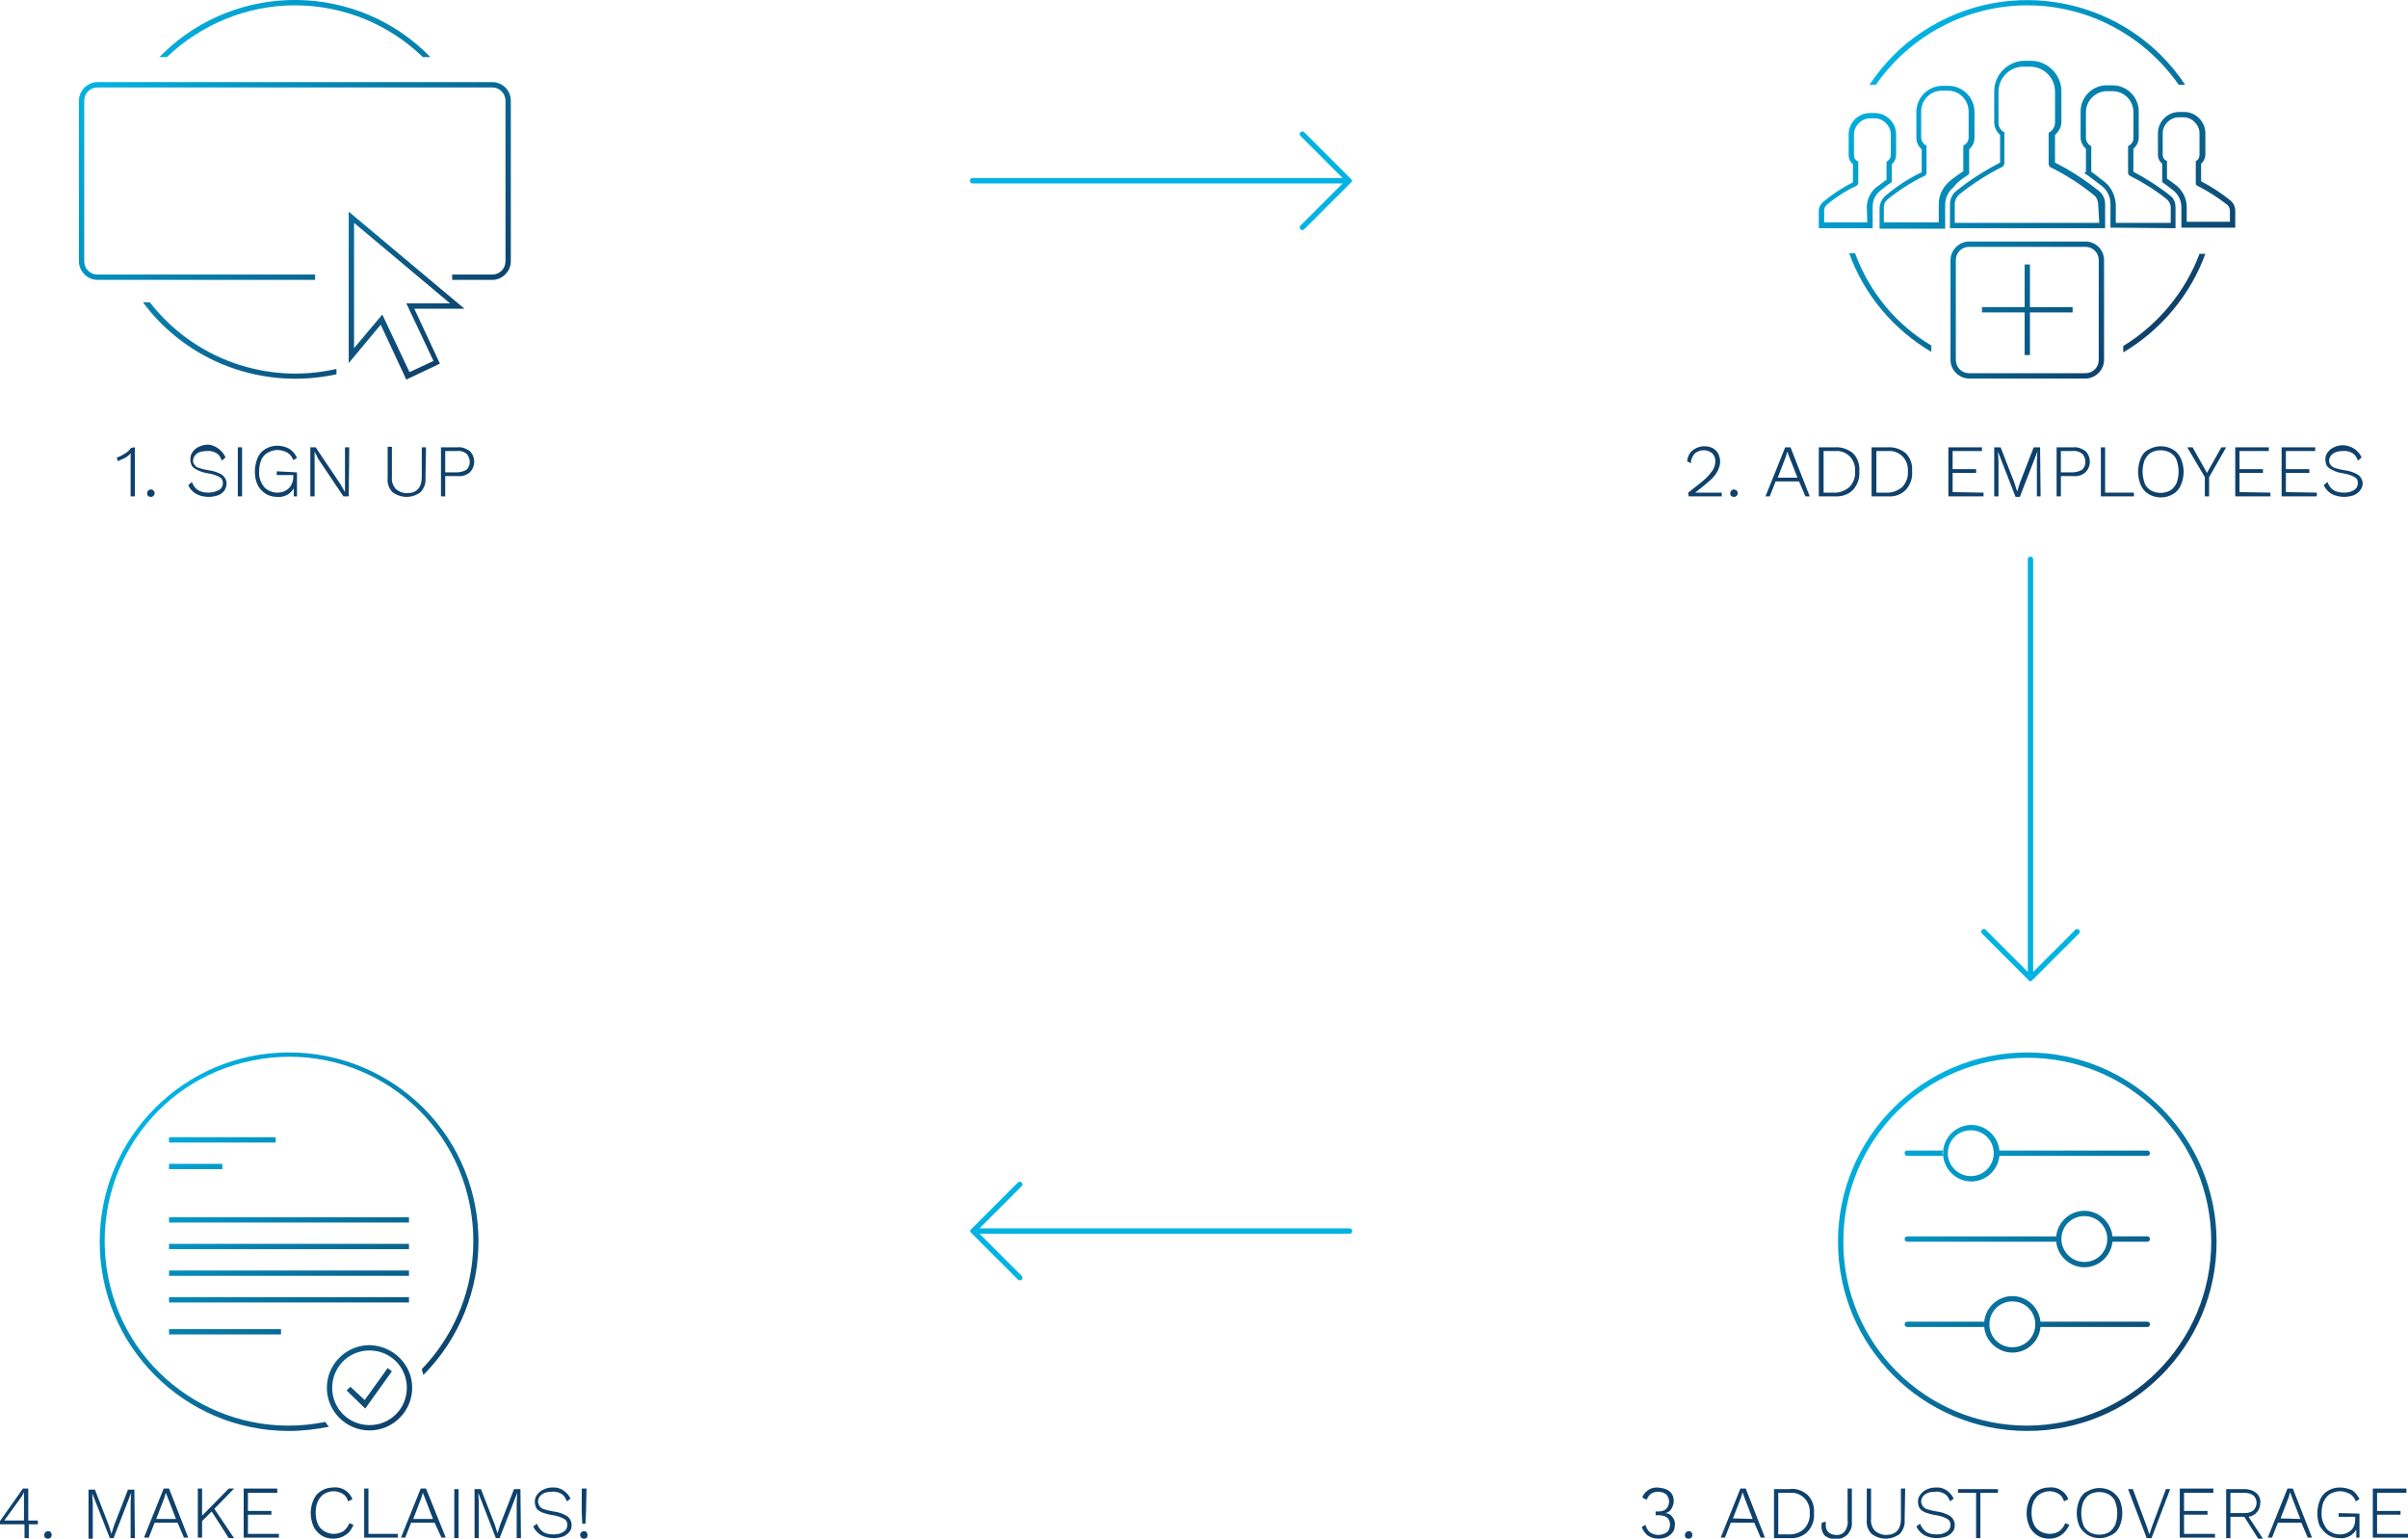 <?xml version="1.0" encoding="utf-8"?>
<!-- Generator: Adobe Illustrator 20.0.0, SVG Export Plug-In . SVG Version: 6.00 Build 0)  -->
<svg version="1.1" id="Layer_1" xmlns="http://www.w3.org/2000/svg" xmlns:xlink="http://www.w3.org/1999/xlink" x="0px" y="0px"
	 viewBox="0 0 451.6 288.6" style="enable-background:new 0 0 451.6 288.6;" xml:space="preserve">
<style type="text/css">
	.st0{fill:#00B3E2;}
	.st1{fill:url(#SVGID_1_);}
	.st2{fill:url(#SVGID_2_);}
	.st3{fill:url(#SVGID_3_);}
	.st4{fill:url(#SVGID_4_);}
	.st5{fill:#0E416B;}
</style>
<title>enrolment_process</title>
<path class="st0" d="M253.4,33.6l-8.8-8.8c-0.2-0.2-0.5-0.2-0.7,0s-0.2,0.5,0,0.7l0,0l7.9,7.9h-69.4c-0.3,0-0.5,0.2-0.5,0.5
	s0.2,0.5,0.5,0.5h69.4l-7.9,7.9c-0.2,0.2-0.2,0.5,0,0.7s0.5,0.2,0.7,0l8.8-8.8C253.6,34.1,253.6,33.8,253.4,33.6
	C253.4,33.6,253.4,33.6,253.4,33.6z"/>
<path class="st0" d="M182.1,231.2l8.8,8.8c0.2,0.2,0.5,0.2,0.7,0s0.2-0.5,0-0.7l-7.9-7.9h69.4c0.3,0,0.5-0.2,0.5-0.5
	s-0.2-0.5-0.5-0.5h-69.4l7.9-7.9c0.2-0.2,0.2-0.5,0-0.7s-0.5-0.2-0.7,0l-8.8,8.8C181.9,230.7,181.9,231,182.1,231.2
	C182.1,231.2,182.1,231.2,182.1,231.2z"/>
<path class="st0" d="M381.1,183.9l8.8-8.8c0.2-0.2,0.2-0.5,0-0.7c-0.2-0.2-0.5-0.2-0.7,0l0,0l-7.9,7.9v-77.4c0-0.3-0.2-0.5-0.5-0.5
	s-0.5,0.2-0.5,0.5v77.4l-7.9-7.9c-0.2-0.2-0.5-0.2-0.7,0c-0.2,0.2-0.2,0.5,0,0.7l8.8,8.8C380.6,184.1,380.9,184.1,381.1,183.9
	C381.1,183.9,381.1,183.9,381.1,183.9z"/>
<linearGradient id="SVGID_1_" gradientUnits="userSpaceOnUse" x1="29.146" y1="82.255" x2="81.163" y2="30.228" gradientTransform="matrix(1 0 0 -1 0 290)">
	<stop  offset="0" style="stop-color:#00B3E2"/>
	<stop  offset="1" style="stop-color:#0E416B"/>
</linearGradient>
<path class="st1" d="M54.2,197.4c-19.6,0-35.5,15.9-35.5,35.5s15.9,35.5,35.5,35.5c2.5,0,5-0.3,7.5-0.8c-0.3-0.3-0.5-0.6-0.7-0.9
	c-18.7,3.8-37-8.3-40.7-27.1s8.3-37,27.1-40.7c18.7-3.8,37,8.3,40.7,27.1c2.2,11.1-1.1,22.6-9,30.8c0.1,0.4,0.2,0.7,0.3,1.1
	c13.8-13.9,13.8-36.4-0.1-50.2C72.6,201.1,63.6,197.4,54.2,197.4L54.2,197.4z M51.7,213.3h-20v1h20V213.3z M31.7,229.3h45v-1h-45
	V229.3z M31.7,234.3h45v-1h-45V234.3z M31.7,239.3h45v-1h-45V239.3z M76.7,243.3h-45v1h45V243.3z M31.7,250.3h21v-1h-21V250.3z
	 M31.7,219.3h10v-1h-10V219.3z M69.3,252.3c-4.4,0-8,3.6-8,8s3.6,8,8,8s8-3.6,8-8C77.3,255.9,73.7,252.4,69.3,252.3L69.3,252.3z
	 M69.3,267.3c-3.9,0-7-3.1-7-7s3.1-7,7-7s7,3.1,7,7C76.3,264.2,73.2,267.3,69.3,267.3C69.3,267.4,69.3,267.4,69.3,267.3L69.3,267.3z
	 M68.4,262.6l-2.7-2.5l-0.7,0.7l3.5,3.4l5-7l-0.8-0.6L68.4,262.6z"/>
<linearGradient id="SVGID_2_" gradientUnits="userSpaceOnUse" x1="26.806" y1="284.574" x2="86.055" y2="225.315" gradientTransform="matrix(1 0 0 -1 0 290)">
	<stop  offset="0" style="stop-color:#00B3E2"/>
	<stop  offset="1" style="stop-color:#0E416B"/>
</linearGradient>
<path class="st2" d="M92.3,15.4h-74c-1.9,0-3.5,1.6-3.5,3.5V49c0,1.9,1.6,3.5,3.5,3.5h40.8v-1H18.3c-1.4,0-2.5-1.1-2.5-2.5V18.9
	c0-1.4,1.1-2.5,2.5-2.5h74c1.4,0,2.5,1.1,2.5,2.5V49c0,1.4-1.1,2.5-2.5,2.5h-7.5v1h7.5c1.9,0,3.5-1.6,3.5-3.5V18.9
	C95.8,16.9,94.2,15.4,92.3,15.4L92.3,15.4z M65.4,39.7v28.4l6-7.2l4.8,10.3l6.3-3l-4.8-10.3h9.4L65.4,39.7z M81.3,67.7l-4.5,2.1
	L71.7,59l-5.3,6.3V41.8l18,15.1h-8.2L81.3,67.7z M28.1,56.7h-1.3C35.2,68,49.4,73.2,63.1,70.2v-1C50,72.2,36.3,67.3,28.1,56.7
	L28.1,56.7z M55.3,1c9,0,17.6,3.5,24,9.7h1.4C67.1-3.3,44.6-3.6,30.6,10c-0.2,0.2-0.5,0.5-0.7,0.7h1.4C37.8,4.5,46.4,1,55.3,1z"/>
<linearGradient id="SVGID_3_" gradientUnits="userSpaceOnUse" x1="355.092" y1="279.6" x2="405.272" y2="229.42" gradientTransform="matrix(1 0 0 -1 0 290)">
	<stop  offset="0" style="stop-color:#00B3E2"/>
	<stop  offset="1" style="stop-color:#0E416B"/>
</linearGradient>
<path class="st3" d="M391.1,45.3h-21.8c-1.9,0-3.5,1.6-3.5,3.5v18.7c0,1.9,1.6,3.5,3.5,3.5h21.8c1.9,0,3.5-1.6,3.5-3.5V48.8
	C394.6,46.8,393,45.3,391.1,45.3C391.1,45.3,391.1,45.3,391.1,45.3z M393.6,67.5c0,1.4-1.1,2.5-2.5,2.5h-21.8
	c-1.4,0-2.5-1.1-2.5-2.5V48.8c0-1.4,1.1-2.5,2.5-2.5h21.8c1.4,0,2.5,1.1,2.5,2.5L393.6,67.5z M408,42.8v-3.9c0-0.9-0.3-1.7-1-2.2
	c-2.1-1.7-4.5-3.2-6.9-4.5v-4.3c0.6-0.5,1-1.3,1-2.1v-4.9c0-2.7-2.2-4.9-4.9-4.9h-1.1c-2.7,0-4.9,2.2-4.9,4.9v4.9
	c0,0.8,0.4,1.6,1,2.1v4.3l-0.3,0.3l0.5,0.3c1.1,0.8,2,1.5,2.8,2.1c1,0.8,1.6,2,1.6,3.3v4.5L408,42.8z M394.8,34.2
	c-0.8-0.6-1.6-1.3-2.6-2v-4.8l-0.2-0.1c-0.5-0.3-0.8-0.9-0.8-1.4v-4.9c0-2.1,1.8-3.9,3.9-3.9h1.1c2.2,0,3.9,1.8,3.9,3.9v4.9
	c0,0.6-0.3,1.1-0.8,1.4l-0.2,0.1v5c0,0.3,0.2,0.5,0.4,0.6c2.4,1.2,4.8,2.7,6.9,4.4c0.4,0.4,0.7,0.9,0.7,1.5v2.9h-10.3v-3.4
	C396.7,36.7,396,35.2,394.8,34.2z M385.4,30.5v-5.2c0.7-0.6,1.2-1.5,1.2-2.4v-5.8c0-3.1-2.6-5.7-5.7-5.7h-1.2
	c-3.1,0-5.7,2.6-5.7,5.7v5.8c0,0.9,0.4,1.8,1.1,2.4v5.2c-2.9,1.5-5.6,3.2-8.2,5.3c-0.8,0.6-1.2,1.6-1.2,2.5v4.5h29.1v-4.5
	c0-1-0.4-1.9-1.2-2.5C391,33.7,388.2,31.9,385.4,30.5L385.4,30.5z M393.7,41.8h-27.1v-3.5c0-0.7,0.3-1.3,0.8-1.8
	c2.5-2,5.3-3.8,8.1-5.2c0.2-0.1,0.4-0.4,0.4-0.7v-5.8l-0.2-0.1c-0.6-0.4-0.9-1-0.9-1.7v-5.8c0-2.6,2.1-4.7,4.7-4.7h1.2
	c2.6,0,4.7,2.1,4.7,4.7v5.8c0,0.7-0.4,1.4-1,1.8l-0.2,0.1v5.8c0,0.3,0.2,0.6,0.4,0.7c2.9,1.4,5.6,3.2,8.1,5.2l0,0
	c0.5,0.4,0.8,1.1,0.8,1.8L393.7,41.8z M369.1,32.8l0.2-0.2l0-0.2v-4.4c0.6-0.5,1-1.3,1-2.1v-4.9c0-2.7-2.2-4.9-4.9-4.9h-1.1
	c-2.7,0-4.9,2.2-4.9,4.9v4.9c0,0.8,0.4,1.6,1,2.1v4.3c-2.5,1.2-4.8,2.7-6.9,4.5c-0.6,0.6-1,1.4-1,2.2v3.9h12.3v-4.5
	c0-1.3,0.6-2.5,1.6-3.3C367,34.2,367.9,33.6,369.1,32.8L369.1,32.8z M363.6,38.2v3.5h-10.3v-2.8c0-0.6,0.2-1.1,0.7-1.5
	c2.1-1.7,4.4-3.2,6.9-4.4c0.3-0.1,0.4-0.4,0.4-0.7v-5l-0.2-0.1c-0.5-0.3-0.8-0.9-0.8-1.4v-4.9c0-2.2,1.8-3.9,3.9-3.9h1.1
	c2.2,0,3.9,1.8,3.9,3.9v4.9c0,0.6-0.3,1.1-0.8,1.4l-0.2,0.1v4.8c-1,0.7-1.9,1.3-2.7,2C364.3,35.2,363.6,36.7,363.6,38.2L363.6,38.2z
	 M418.3,37.6L418.3,37.6c-1.7-1.4-3.6-2.6-5.5-3.6v-3.3c0.5-0.4,0.8-1.1,0.8-1.7v-4c0-2.2-1.8-4-4-4h-0.9c-2.2,0-4,1.8-4,4V29
	c0,0.7,0.3,1.3,0.8,1.7v3.4l0.2,0.2c0.7,0.5,1.5,1.1,2,1.5c0.9,0.8,1.4,1.9,1.4,3v3.9h10.1v-3.2C419.2,38.8,418.9,38.1,418.3,37.6
	L418.3,37.6z M418.2,41.6h-8.1v-2.8c0-1.5-0.7-2.9-1.8-3.9c-0.5-0.4-1.2-0.9-1.9-1.4v-3.3l-0.2-0.1c-0.4-0.2-0.6-0.6-0.6-1.1v-4
	c0-1.6,1.4-3,3-3h0.9c1.6,0,3,1.4,3,3V29c0,0.4-0.1,0.8-0.5,1.1l-0.2,0.1v4.1c0,0.3,0.1,0.5,0.4,0.6c2,1,3.8,2.2,5.5,3.5
	c0.3,0.3,0.5,0.7,0.5,1.1L418.2,41.6z M351.2,38.8c0-1.2,0.5-2.3,1.4-3c0.6-0.5,1.2-1,2-1.5l0.2-0.2v-3.3c0.5-0.4,0.8-1.1,0.8-1.7
	v-3.9c0-2.2-1.8-4-4-4h-0.9c-2.2,0-4,1.8-4,4v3.9c0,0.7,0.3,1.3,0.8,1.7v3.4c-2,1-3.8,2.2-5.5,3.6c-0.6,0.5-0.9,1.1-0.9,1.8v3.2
	h10.1L351.2,38.8z M350.2,41.7h-8.1v-2.2c0-0.4,0.2-0.8,0.5-1.1c1.7-1.4,3.5-2.6,5.5-3.5c0.2-0.1,0.4-0.4,0.4-0.6v-4l-0.2-0.1
	c-0.4-0.2-0.6-0.6-0.6-1.1v-3.9c0-1.6,1.4-3,3-3h0.9c1.6,0,3,1.4,3,3v3.9c0,0.4-0.2,0.8-0.6,1.1l-0.2,0.1v3.4
	c-0.7,0.5-1.3,1-1.9,1.4c-1.1,0.9-1.8,2.3-1.8,3.8L350.2,41.7z M380.7,49.6h-1v8h-8v1h8v8h1v-8h8v-1h-8V49.6z M380.2,1
	c11.3,0,21.9,5.6,28.4,14.9h1.2c-10.8-16.3-32.8-20.8-49.2-10c-4,2.6-7.3,6-10,10h1.2C358.3,6.6,368.9,1,380.2,1z M398.2,64.9v1.2
	c7.1-4.2,12.6-10.8,15.4-18.5h-1.1C409.8,54.8,404.7,60.9,398.2,64.9z M347.9,47.5h-1.1c2.8,7.8,8.3,14.3,15.4,18.5v-1.2
	C355.6,60.9,350.6,54.8,347.9,47.5z"/>
<linearGradient id="SVGID_4_" gradientUnits="userSpaceOnUse" x1="355.624" y1="257.458" x2="405.828" y2="207.254" gradientTransform="matrix(6.123234e-17 1 -1 6.123234e-17 612.57 -147.87)">
	<stop  offset="0" style="stop-color:#00B3E2"/>
	<stop  offset="1" style="stop-color:#0E416B"/>
</linearGradient>
<path class="st4" d="M380.2,197.4c-19.6,0-35.5,15.9-35.5,35.5s15.9,35.5,35.5,35.5s35.5-15.9,35.5-35.5l0,0
	C415.7,213.3,399.8,197.4,380.2,197.4z M380.2,267.4c-19.1,0-34.5-15.4-34.5-34.5s15.4-34.5,34.5-34.5s34.5,15.4,34.5,34.5
	C414.7,251.9,399.3,267.3,380.2,267.4z M375,216.3c0-2.9-2.4-5.3-5.3-5.3c-2.9,0-5.3,2.4-5.3,5.3c0,2.9,2.4,5.3,5.3,5.3
	C372.6,221.6,375,219.2,375,216.3L375,216.3z M365.3,216.3c0-2.4,1.9-4.3,4.3-4.3c2.4,0,4.3,1.9,4.3,4.3s-1.9,4.3-4.3,4.3
	C367.3,220.6,365.3,218.7,365.3,216.3L365.3,216.3z M396.2,232.4c0-2.9-2.4-5.3-5.3-5.3c-2.9,0-5.3,2.4-5.3,5.3
	c0,2.9,2.4,5.3,5.3,5.3C393.8,237.7,396.2,235.3,396.2,232.4L396.2,232.4z M386.6,232.4c0-2.4,1.9-4.3,4.3-4.3
	c2.4,0,4.3,1.9,4.3,4.3s-1.9,4.3-4.3,4.3C388.5,236.7,386.6,234.7,386.6,232.4L386.6,232.4z M382.7,248.4c0-2.9-2.4-5.3-5.3-5.3
	c-2.9,0-5.3,2.4-5.3,5.3c0,2.9,2.4,5.3,5.3,5.3C380.3,253.7,382.7,251.4,382.7,248.4L382.7,248.4z M373.1,248.4
	c0-2.4,1.9-4.3,4.3-4.3c2.4,0,4.3,1.9,4.3,4.3s-1.9,4.3-4.3,4.3C375,252.7,373.1,250.8,373.1,248.4L373.1,248.4z M357.7,215.8
	c-0.3,0-0.5,0.2-0.5,0.5s0.2,0.5,0.5,0.5h6.7c0-0.2-0.1-0.3-0.1-0.5s0-0.3,0.1-0.5H357.7z M402.7,216.8c0.3,0,0.5-0.2,0.5-0.5
	s-0.2-0.5-0.5-0.5h-27.8c0,0.2,0,0.3,0,0.5s0,0.3,0,0.5H402.7z M402.7,248.9c0.3,0,0.5-0.2,0.5-0.5s-0.2-0.5-0.5-0.5h-20.1
	c0,0.2,0.1,0.3,0.1,0.5s0,0.3-0.1,0.5H402.7z M357.7,247.9c-0.3,0-0.5,0.2-0.5,0.5s0.2,0.5,0.5,0.5h14.4c0-0.2,0-0.3,0-0.5
	s0-0.3,0-0.5H357.7z M402.7,232.9c0.3,0,0.5-0.2,0.5-0.5s-0.2-0.5-0.5-0.5h-6.6c0,0.2,0.1,0.3,0.1,0.5s0,0.3-0.1,0.5H402.7z
	 M357.7,231.9c-0.3,0-0.5,0.2-0.5,0.5s0.2,0.5,0.5,0.5h27.9c0-0.2,0-0.3,0-0.5s0-0.3,0-0.5H357.7z"/>
<path class="st5" d="M25.3,83.9v9.2h-0.8v-6.9c0-0.2,0-0.7,0-1.2c-0.3,0.4-0.7,0.7-1.1,0.9c-0.4,0.2-0.9,0.4-1.3,0.6l-0.2-0.7
	c0.5-0.1,1-0.4,1.5-0.7c0.5-0.3,0.9-0.7,1.2-1.1L25.3,83.9z"/>
<path class="st5" d="M28.8,92c0.1,0.1,0.2,0.3,0.2,0.5c0,0.2-0.1,0.4-0.2,0.5c-0.1,0.1-0.3,0.2-0.5,0.2c-0.4,0-0.7-0.2-0.7-0.6
	c0,0,0-0.1,0-0.1c0-0.2,0.1-0.4,0.2-0.5c0.1-0.1,0.3-0.2,0.5-0.2C28.5,91.8,28.7,91.9,28.8,92z"/>
<path class="st5" d="M42.3,85.8l-0.7,0.6c-0.2-0.6-0.5-1.1-1-1.4c-0.5-0.3-1.2-0.5-1.8-0.4c-0.7,0-1.4,0.1-1.9,0.5
	c-0.4,0.3-0.7,0.8-0.7,1.3c0,0.3,0.1,0.6,0.3,0.8c0.2,0.3,0.5,0.5,0.9,0.6c0.6,0.2,1.1,0.3,1.7,0.4c0.9,0.1,1.8,0.4,2.6,0.9
	c0.5,0.4,0.8,1,0.8,1.6c0,0.5-0.2,0.9-0.4,1.3c-0.3,0.4-0.7,0.7-1.2,0.9c-0.6,0.2-1.2,0.3-1.8,0.3c-0.8,0-1.7-0.2-2.4-0.6
	c-0.6-0.4-1.1-0.9-1.4-1.6l0.7-0.6c0.2,0.6,0.6,1.2,1.1,1.5c0.6,0.4,1.3,0.5,2,0.5c0.7,0,1.4-0.2,2-0.5c0.5-0.3,0.7-0.8,0.7-1.3
	c0-0.5-0.2-0.9-0.6-1.1c-0.7-0.4-1.4-0.6-2.1-0.7c-0.7-0.1-1.4-0.3-2-0.6c-0.4-0.2-0.8-0.4-1.1-0.8c-0.2-0.4-0.3-0.8-0.3-1.2
	c0-0.5,0.1-1,0.4-1.4c0.3-0.4,0.7-0.8,1.2-1c0.6-0.3,1.2-0.4,1.8-0.4C40.3,83.5,41.7,84.4,42.3,85.8z"/>
<path class="st5" d="M45.4,93.1h-0.8v-9.2h0.8V93.1z"/>
<path class="st5" d="M55.7,88.6v4.5h-0.6v-1.5c-0.3,0.5-0.7,0.9-1.2,1.2c-0.6,0.3-1.3,0.5-1.9,0.4c-0.8,0-1.6-0.2-2.2-0.6
	c-0.6-0.4-1.2-1-1.5-1.7c-0.4-0.8-0.5-1.7-0.5-2.5c0-0.9,0.2-1.7,0.5-2.5c0.3-0.7,0.8-1.3,1.5-1.7c0.7-0.4,1.4-0.6,2.2-0.6
	c0.8,0,1.6,0.2,2.3,0.6c0.6,0.4,1.1,1,1.4,1.7L55,86.3c-0.2-0.6-0.6-1.1-1.1-1.4c-0.6-0.3-1.2-0.5-1.9-0.5c-0.6,0-1.2,0.2-1.8,0.5
	c-0.5,0.3-1,0.8-1.2,1.4c-0.3,0.7-0.4,1.4-0.4,2.1c-0.1,1.1,0.3,2.1,0.9,2.9c0.6,0.7,1.6,1.1,2.5,1.1c0.6,0,1.1-0.1,1.6-0.4
	c0.4-0.2,0.8-0.6,1-1c0.2-0.4,0.4-0.9,0.4-1.4v-0.5h-3.1v-0.7L55.7,88.6z"/>
<path class="st5" d="M65.4,93.1h-1l-4.7-7L59,84.7l0,0V86v7.1h-0.8v-9.2h1l4.7,7l0.8,1.4V91v-7.1h0.8L65.4,93.1z"/>
<path class="st5" d="M79.8,89.7c0.1,1-0.3,1.9-0.9,2.6c-1.6,1.2-3.7,1.2-5.3,0c-0.7-0.7-1-1.7-0.9-2.6v-5.9h0.8v5.7
	c-0.1,0.8,0.2,1.6,0.7,2.2c0.6,0.5,1.3,0.8,2.1,0.8c1.8,0,2.8-1,2.8-3v-5.6h0.8L79.8,89.7z"/>
<path class="st5" d="M88.1,84.6c1.1,1.1,1.1,2.8,0.1,3.9c0,0-0.1,0.1-0.1,0.1c-0.6,0.5-1.4,0.8-2.3,0.7h-2.3v3.8h-0.8v-9.2h3.1
	C86.6,83.8,87.4,84.1,88.1,84.6z M87.5,88.1c0.8-0.8,0.8-2.1,0-3c0,0,0,0,0,0c-0.5-0.4-1.2-0.6-1.8-0.5h-2.2v4h2.2
	C86.3,88.6,87,88.4,87.5,88.1L87.5,88.1z"/>
<path class="st5" d="M316.6,92.4c1.3-1,2.3-1.8,3-2.4c0.6-0.5,1.1-1.1,1.6-1.8c0.3-0.5,0.5-1.1,0.5-1.7c0-0.6-0.2-1.1-0.6-1.5
	c-1-0.8-2.4-0.7-3.3,0.1c-0.4,0.5-0.7,1.1-0.7,1.8l-0.7-0.4c0.1-0.8,0.4-1.5,1-2c0.6-0.5,1.4-0.8,2.2-0.8c0.8,0,1.6,0.2,2.2,0.8
	c0.5,0.5,0.8,1.3,0.8,2.1c0,0.6-0.2,1.2-0.5,1.8c-0.4,0.7-0.9,1.3-1.5,1.8c-0.9,0.8-1.8,1.5-2.7,2.2l0,0c0.3,0,0.6,0,1,0h4v0.7h-6.2
	L316.6,92.4z"/>
<path class="st5" d="M325.7,92c0.1,0.1,0.2,0.3,0.2,0.5c0,0.2-0.1,0.4-0.2,0.5c-0.1,0.1-0.3,0.2-0.5,0.2c-0.4,0-0.7-0.2-0.7-0.6
	c0,0,0-0.1,0-0.1c0-0.2,0.1-0.4,0.2-0.5c0.1-0.1,0.3-0.2,0.5-0.2C325.3,91.8,325.5,91.9,325.7,92z"/>
<path class="st5" d="M337.4,90.3H333l-1.1,2.8h-0.8l3.7-9.2h1l3.6,9.2h-0.8L337.4,90.3z M337.1,89.6l-1.5-3.8l-0.4-1.1l0,0l-0.3,1
	l-1.5,3.9L337.1,89.6z"/>
<path class="st5" d="M347.5,85c0.9,0.9,1.3,2.1,1.2,3.4c0.1,1.3-0.3,2.5-1.2,3.5c-0.9,0.9-2.2,1.3-3.5,1.2h-2.9v-9.2h2.9
	C345.3,83.8,346.5,84.2,347.5,85z M346.9,91.3c0.7-0.8,1.1-1.8,1-2.9c0.1-1-0.3-2.1-1-2.8c-0.7-0.7-1.7-1.1-2.7-1h-2.2v7.8h2.2
	C345.1,92.4,346.1,92,346.9,91.3L346.9,91.3z"/>
<path class="st5" d="M357.4,85c0.9,0.9,1.3,2.1,1.2,3.4c0.1,1.3-0.3,2.5-1.2,3.5c-0.9,0.9-2.1,1.3-3.4,1.2h-3v-9.2h3
	C355.2,83.8,356.4,84.2,357.4,85z M356.8,91.3c0.7-0.8,1.1-1.8,1-2.9c0.1-1-0.3-2.1-1-2.8c-0.7-0.7-1.7-1.1-2.7-1h-2.2v7.8h2.2
	C355,92.4,356,92,356.8,91.3L356.8,91.3z"/>
<path class="st5" d="M372,92.4v0.7h-6.6v-9.2h6.3v0.7h-5.5V88h4.4v0.7h-4.4v3.6L372,92.4z"/>
<path class="st5" d="M382.7,93.1H382v-6.6l0.1-1.8l-3.3,8.5H378l-3.3-8.5l0,0l0.1,1.8v6.6H374v-9.2h1.2l2.6,6.7l0.5,1.6l0,0l0.5-1.6
	l2.6-6.7h1.2L382.7,93.1z"/>
<path class="st5" d="M391.1,84.6c1.1,1.1,1.1,2.8,0.1,3.9c0,0-0.1,0.1-0.1,0.1c-0.6,0.5-1.4,0.8-2.3,0.7h-2.3v3.8h-0.8v-9.2h3.1
	C389.6,83.8,390.4,84.1,391.1,84.6z M390.5,88.1c0.8-0.8,0.8-2.1,0-3c0,0,0,0,0,0c-0.5-0.4-1.2-0.6-1.8-0.5h-2.2v4h2.2
	C389.3,88.6,390,88.4,390.5,88.1L390.5,88.1z"/>
<path class="st5" d="M400.2,92.4v0.7H394v-9.2h0.8v8.5H400.2z"/>
<path class="st5" d="M407.5,84.3c0.7,0.4,1.2,1,1.5,1.7c0.7,1.6,0.7,3.4,0,5c-0.3,0.7-0.8,1.3-1.5,1.7c-1.4,0.8-3.1,0.8-4.5,0
	c-0.7-0.4-1.2-1-1.5-1.7c-0.7-1.6-0.7-3.4,0-5.1c0.3-0.7,0.8-1.3,1.5-1.6C404.4,83.5,406.1,83.5,407.5,84.3L407.5,84.3z M403.4,84.9
	c-0.5,0.3-0.9,0.8-1.2,1.4c-0.5,1.4-0.5,2.9,0,4.3c0.2,0.6,0.7,1.1,1.2,1.4c1.1,0.6,2.5,0.6,3.6,0c0.5-0.3,0.9-0.8,1.2-1.4
	c0.5-1.4,0.5-2.9,0-4.3c-0.2-0.6-0.7-1.1-1.2-1.4C405.9,84.3,404.5,84.3,403.4,84.9z"/>
<path class="st5" d="M414.3,89.5v3.6h-0.8v-3.6l-3.3-5.6h1l2.7,4.8l2.7-4.8h0.9L414.3,89.5z"/>
<path class="st5" d="M425.8,92.4v0.7h-6.6v-9.2h6.3v0.7H420V88h4.4v0.7H420v3.6L425.8,92.4z"/>
<path class="st5" d="M434.5,92.4v0.7h-6.6v-9.2h6.3v0.7h-5.5V88h4.4v0.7h-4.4v3.6L434.5,92.4z"/>
<path class="st5" d="M442.9,85.8l-0.7,0.6c-0.2-0.6-0.5-1.1-1-1.4c-0.5-0.3-1.2-0.5-1.8-0.4c-0.7,0-1.3,0.1-1.9,0.5
	c-0.4,0.3-0.7,0.8-0.7,1.3c0,0.3,0.1,0.6,0.3,0.8c0.2,0.3,0.5,0.5,0.9,0.6c0.6,0.2,1.1,0.3,1.7,0.4c0.9,0.1,1.8,0.4,2.6,0.9
	c0.5,0.4,0.8,1,0.8,1.6c0,0.5-0.2,0.9-0.5,1.3c-0.3,0.4-0.7,0.7-1.2,0.9c-0.6,0.2-1.2,0.3-1.8,0.3c-0.8,0-1.7-0.2-2.4-0.6
	c-0.6-0.4-1.1-0.9-1.4-1.6l0.7-0.6c0.2,0.6,0.6,1.2,1.1,1.5c0.6,0.4,1.3,0.5,2,0.5c0.7,0,1.3-0.1,1.9-0.5c0.5-0.3,0.7-0.8,0.7-1.3
	c0-0.5-0.2-0.9-0.6-1.1c-0.7-0.4-1.4-0.6-2.1-0.7c-0.7-0.1-1.4-0.3-2-0.6c-0.4-0.2-0.8-0.4-1.1-0.8c-0.2-0.4-0.3-0.8-0.3-1.2
	c0-0.5,0.1-0.9,0.4-1.3c0.3-0.4,0.7-0.8,1.2-1c0.6-0.3,1.2-0.4,1.8-0.4C440.9,83.6,442.3,84.4,442.9,85.8z"/>
<path class="st5" d="M7.1,285.9H5.4v2.6H4.6v-2.6H0v-0.6l4.3-6.1h1v6h1.8V285.9z M0.8,285.2h3.7v-4v-1.3l0,0
	c-0.2,0.4-0.5,0.9-0.8,1.3L0.8,285.2z"/>
<path class="st5" d="M9.5,287.4c0.1,0.1,0.2,0.3,0.2,0.5c0,0.2-0.1,0.4-0.2,0.5c-0.1,0.1-0.3,0.2-0.5,0.2c-0.4,0-0.7-0.2-0.7-0.6
	c0,0,0-0.1,0-0.1c0-0.2,0.1-0.4,0.2-0.5c0.1-0.1,0.3-0.2,0.5-0.2C9.2,287.2,9.4,287.2,9.5,287.4z"/>
<path class="st5" d="M25.3,288.5h-0.8v-6.6l0.1-1.9l-3.3,8.5h-0.7l-3.3-8.4l0,0l0.1,1.9v6.6h-0.8v-9.2h1.2l2.6,6.7l0.5,1.6l0,0
	l0.5-1.6l2.6-6.7h1.2L25.3,288.5z"/>
<path class="st5" d="M33.3,285.6H29l-1.1,2.8H27l3.7-9.2h1l3.6,9.2h-0.8L33.3,285.6z M33,284.9l-1.5-3.9l-0.4-1l0,0l-0.3,1l-1.5,3.9
	L33,284.9z"/>
<path class="st5" d="M39.7,283.5l-1.8,1.8v3.1h-0.8v-9.2h0.8v5.1l5-5.1h1l-3.7,3.8l3.7,5.5h-1L39.7,283.5z"/>
<path class="st5" d="M52.3,287.7v0.7h-6.6v-9.2h6.3v0.8h-5.5v3.4h4.4v0.7h-4.4v3.6L52.3,287.7z"/>
<path class="st5" d="M64.8,287.9c-0.7,0.5-1.5,0.7-2.3,0.7c-0.8,0-1.6-0.2-2.2-0.6c-0.6-0.4-1.2-1-1.5-1.7c-0.7-1.6-0.7-3.4,0-5
	c0.3-0.7,0.8-1.3,1.5-1.7c0.7-0.4,1.4-0.6,2.2-0.6c1.6-0.2,3.1,0.8,3.6,2.2l-0.8,0.4c-0.2-0.6-0.5-1.1-1-1.4
	c-0.5-0.3-1.1-0.5-1.7-0.5c-0.6,0-1.3,0.2-1.8,0.5c-0.5,0.3-0.9,0.8-1.2,1.4c-0.3,0.7-0.4,1.4-0.4,2.1c0,0.7,0.1,1.5,0.4,2.1
	c0.2,0.6,0.7,1.1,1.2,1.4c0.5,0.3,1.2,0.5,1.8,0.5c0.7,0,1.3-0.2,1.8-0.5c0.5-0.4,0.9-0.9,1.1-1.5l0.8,0.3
	C65.9,286.9,65.5,287.5,64.8,287.9z"/>
<path class="st5" d="M74.6,287.7v0.7h-6.3v-9.2h0.8v8.5H74.6z"/>
<path class="st5" d="M81.5,285.6h-4.4l-1.1,2.8h-0.8l3.7-9.2h1l3.7,9.2h-0.8L81.5,285.6z M81.2,284.9l-1.5-3.9l-0.4-1l0,0l-0.3,1
	l-1.5,3.9L81.2,284.9z"/>
<path class="st5" d="M86,288.5h-0.8v-9.2H86V288.5z"/>
<path class="st5" d="M97.7,288.5h-0.8v-6.6L97,280l-3.3,8.5H93l-3.3-8.5l0,0l0.1,1.9v6.6H89v-9.2h1.2l2.6,6.7l0.5,1.6l0,0l0.5-1.6
	l2.6-6.7h1.2L97.7,288.5z"/>
<path class="st5" d="M107,281.1l-0.7,0.5c-0.2-0.6-0.5-1.1-1-1.4c-0.5-0.3-1.2-0.5-1.8-0.4c-0.7,0-1.3,0.1-1.9,0.5
	c-0.4,0.3-0.7,0.8-0.7,1.3c0,0.3,0.1,0.6,0.3,0.9c0.2,0.3,0.5,0.5,0.9,0.6c0.6,0.2,1.1,0.3,1.7,0.4c0.9,0.1,1.8,0.4,2.6,0.9
	c0.5,0.4,0.8,1,0.8,1.6c0,0.5-0.1,1-0.4,1.3c-0.3,0.4-0.7,0.7-1.2,0.9c-0.6,0.2-1.2,0.3-1.8,0.3c-0.8,0-1.7-0.2-2.4-0.6
	c-0.6-0.4-1.1-0.9-1.4-1.6l0.7-0.5c0.2,0.6,0.6,1.1,1.1,1.5c0.6,0.4,1.3,0.5,2,0.5c0.7,0,1.3-0.1,1.9-0.5c0.5-0.3,0.7-0.8,0.7-1.3
	c0-0.5-0.2-0.9-0.6-1.1c-0.7-0.4-1.4-0.6-2.1-0.7c-0.7-0.1-1.4-0.3-2-0.5c-0.4-0.2-0.8-0.4-1.1-0.8c-0.2-0.4-0.3-0.8-0.3-1.2
	c0-0.5,0.1-0.9,0.4-1.3c0.3-0.4,0.7-0.8,1.2-1c0.6-0.3,1.2-0.4,1.8-0.4C105,278.9,106.4,279.8,107,281.1z"/>
<path class="st5" d="M110,287.4c0.1,0.1,0.2,0.3,0.2,0.5c0,0.4-0.2,0.7-0.6,0.7c0,0-0.1,0-0.1,0c-0.2,0-0.4-0.1-0.5-0.2
	c-0.1-0.1-0.2-0.3-0.2-0.5c0-0.2,0.1-0.4,0.2-0.5c0.1-0.1,0.3-0.2,0.5-0.2C109.7,287.2,109.9,287.2,110,287.4z M109.9,283.6
	l-0.1,2.2h-0.6l-0.1-2.2v-4.4h0.9L109.9,283.6z"/>
<path class="st5" d="M312.6,279.4c0.4,0.2,0.8,0.5,1,0.9c0.2,0.4,0.3,0.8,0.3,1.2c0,0.6-0.2,1.1-0.5,1.6c-0.3,0.4-0.7,0.7-1.2,0.7
	l0,0c0.5,0,1.1,0.2,1.4,0.7c0.4,0.4,0.6,1,0.5,1.6c0,0.5-0.1,0.9-0.4,1.3c-0.3,0.4-0.7,0.7-1.1,0.9c-0.5,0.2-1,0.3-1.6,0.3
	c-0.7,0-1.4-0.2-2-0.6c-0.5-0.4-0.9-1-1.1-1.6l0.7-0.4c0.1,0.5,0.4,1,0.8,1.4c0.5,0.3,1,0.5,1.6,0.5c0.6,0,1.2-0.2,1.6-0.5
	c0.4-0.3,0.6-0.9,0.6-1.4c0-1.2-0.7-1.8-2.2-1.8h-0.5v-0.7h0.5c0.5,0,1.1-0.1,1.5-0.5c0.7-0.8,0.7-1.9,0-2.7
	c-0.4-0.3-0.9-0.5-1.5-0.5c-0.5,0-1,0.1-1.4,0.4c-0.4,0.3-0.6,0.7-0.8,1.1l-0.8-0.4c0.2-0.6,0.6-1.1,1.1-1.4
	c0.5-0.4,1.2-0.5,1.8-0.5C311.7,279.1,312.2,279.2,312.6,279.4z"/>
<path class="st5" d="M317.2,287.4c0.1,0.1,0.2,0.3,0.2,0.5c0,0.2-0.1,0.4-0.2,0.5c-0.1,0.1-0.3,0.2-0.5,0.2c-0.4,0-0.7-0.2-0.7-0.6
	c0,0,0-0.1,0-0.1c0-0.2,0.1-0.4,0.2-0.5c0.1-0.1,0.3-0.2,0.5-0.2C316.9,287.2,317.1,287.2,317.2,287.4z"/>
<path class="st5" d="M329,285.6h-4.4l-1.1,2.8h-0.8l3.7-9.2h1l3.6,9.2h-0.8L329,285.6z M328.7,284.9l-1.5-3.9l-0.4-1.1l0,0l-0.3,1
	l-1.5,3.9L328.7,284.9z"/>
<path class="st5" d="M339,280.4c0.9,0.9,1.3,2.1,1.2,3.4c0.1,1.3-0.3,2.5-1.2,3.5c-0.9,0.9-2.2,1.3-3.4,1.2h-2.9v-9.2h2.9
	C336.8,279.1,338.1,279.6,339,280.4z M338.4,286.7c0.7-0.8,1.1-1.8,1-2.9c0.1-1-0.3-2.1-1-2.8c-0.7-0.7-1.7-1.1-2.7-1h-2.2v7.8h2.2
	C336.7,287.8,337.7,287.4,338.4,286.7L338.4,286.7z"/>
<path class="st5" d="M347.3,285.4c0.1,0.9-0.2,1.7-0.8,2.4c-0.6,0.6-1.4,0.9-2.2,0.9c-0.7,0-1.4-0.2-2-0.6c-0.5-0.5-0.7-1.1-0.7-1.8
	c0-0.2,0-0.5,0.1-0.7l0.7-0.2c0,0.2,0,0.4,0,0.6c0,0.5,0.1,1,0.5,1.4c0.4,0.3,0.9,0.5,1.4,0.5c0.6,0.1,1.3-0.2,1.7-0.7
	c0.4-0.6,0.6-1.3,0.5-2v-6h0.8L347.3,285.4z"/>
<path class="st5" d="M357.2,285.1c0.1,1-0.3,1.9-0.9,2.6c-1.6,1.2-3.7,1.2-5.3,0c-0.7-0.7-1-1.7-0.9-2.6v-5.9h0.8v5.7
	c-0.1,0.8,0.2,1.6,0.7,2.2c0.6,0.5,1.3,0.8,2.1,0.8c1.8,0,2.8-1,2.8-3v-5.7h0.8L357.2,285.1z"/>
<path class="st5" d="M366.4,281.1l-0.7,0.5c-0.2-0.6-0.5-1.1-1-1.4c-0.5-0.3-1.2-0.5-1.8-0.4c-0.7,0-1.3,0.1-1.9,0.5
	c-0.4,0.3-0.7,0.8-0.7,1.3c0,0.3,0.1,0.6,0.3,0.9c0.2,0.3,0.5,0.5,0.9,0.6c0.6,0.2,1.1,0.3,1.7,0.4c0.9,0.1,1.8,0.4,2.6,0.9
	c0.5,0.4,0.8,1,0.8,1.6c0,0.5-0.1,1-0.4,1.3c-0.3,0.4-0.7,0.7-1.2,0.9c-0.6,0.2-1.2,0.3-1.8,0.3c-0.8,0-1.7-0.2-2.4-0.6
	c-0.6-0.4-1.1-0.9-1.4-1.6l0.7-0.5c0.2,0.6,0.6,1.1,1.1,1.5c0.6,0.4,1.3,0.5,2,0.5c0.7,0,1.3-0.1,1.9-0.5c0.5-0.3,0.7-0.8,0.7-1.3
	c0-0.5-0.2-0.9-0.6-1.1c-0.7-0.4-1.4-0.6-2.1-0.7c-0.7-0.1-1.4-0.3-2-0.5c-0.4-0.2-0.8-0.4-1.1-0.8c-0.2-0.4-0.3-0.8-0.3-1.2
	c0-0.5,0.1-0.9,0.4-1.3c0.3-0.4,0.7-0.8,1.2-1c0.6-0.3,1.2-0.4,1.8-0.4C364.5,278.9,365.8,279.8,366.4,281.1z"/>
<path class="st5" d="M374.7,280h-3.3v8.5h-0.8V280h-3.4v-0.7h7.5L374.7,280z"/>
<path class="st5" d="M386.6,287.9c-0.7,0.5-1.5,0.7-2.3,0.7c-0.8,0-1.6-0.2-2.2-0.6c-0.6-0.4-1.2-1-1.5-1.7c-0.7-1.6-0.7-3.4,0-5
	c0.3-0.7,0.8-1.3,1.5-1.7c0.7-0.4,1.4-0.6,2.2-0.6c1.6-0.2,3.1,0.8,3.6,2.2l-0.8,0.4c-0.2-0.6-0.5-1.1-1-1.4
	c-0.5-0.3-1.1-0.5-1.7-0.5c-0.6,0-1.3,0.2-1.8,0.5c-0.5,0.3-0.9,0.8-1.2,1.4c-0.3,0.7-0.4,1.4-0.4,2.1c0,0.7,0.1,1.5,0.4,2.1
	c0.2,0.6,0.7,1.1,1.2,1.4c0.5,0.3,1.2,0.5,1.8,0.5c0.7,0,1.3-0.2,1.8-0.5c0.5-0.4,0.9-0.9,1.1-1.5l0.8,0.3
	C387.7,286.8,387.2,287.5,386.6,287.9z"/>
<path class="st5" d="M396,279.7c0.6,0.4,1.2,1,1.5,1.6c0.7,1.6,0.7,3.4,0,5c-0.3,0.7-0.8,1.3-1.5,1.6c-1.4,0.8-3.1,0.8-4.5,0
	c-0.6-0.4-1.2-1-1.5-1.6c-0.7-1.6-0.7-3.4,0-5c0.3-0.7,0.8-1.3,1.5-1.6C392.9,278.9,394.6,278.9,396,279.7L396,279.7z M391.9,280.3
	c-0.5,0.3-0.9,0.8-1.2,1.4c-0.5,1.4-0.5,2.9,0,4.3c0.2,0.6,0.7,1.1,1.2,1.4c1.1,0.6,2.5,0.6,3.6,0c0.5-0.3,0.9-0.8,1.2-1.4
	c0.5-1.4,0.5-2.9,0-4.3c-0.2-0.6-0.7-1.1-1.2-1.4C394.4,279.7,393,279.7,391.9,280.3z"/>
<path class="st5" d="M403.5,288.5h-0.9l-3.5-9.2h0.9l2.6,7l0.5,1.5l0.5-1.5l2.6-7h0.8L403.5,288.5z"/>
<path class="st5" d="M415.4,287.7v0.7h-6.6v-9.2h6.3v0.8h-5.5v3.4h4.4v0.7h-4.4v3.6L415.4,287.7z"/>
<path class="st5" d="M420.9,284.5h-2.6v4h-0.8v-9.2h3.4c0.8,0,1.6,0.2,2.2,0.7c0.6,0.5,0.9,1.2,0.8,1.9c0,0.6-0.2,1.2-0.6,1.7
	c-0.4,0.5-1,0.8-1.6,0.9l2.7,4.1h-0.9L420.9,284.5z M418.3,283.8h2.6c0.6,0,1.2-0.1,1.7-0.5c0.4-0.4,0.6-0.9,0.6-1.4
	c0-0.5-0.2-1.1-0.6-1.4c-0.5-0.4-1.1-0.5-1.7-0.5h-2.6V283.8z"/>
<path class="st5" d="M431.6,285.6h-4.4l-1.1,2.8h-0.8l3.7-9.2h1l3.6,9.2h-0.8L431.6,285.6z M431.4,284.9l-1.5-3.9l-0.4-1.1l0,0
	l-0.3,1l-1.5,3.9L431.4,284.9z"/>
<path class="st5" d="M442.5,283.9v4.5h-0.6v-1.5c-0.3,0.5-0.7,0.9-1.2,1.2c-0.6,0.3-1.3,0.5-1.9,0.4c-0.8,0-1.6-0.2-2.2-0.6
	c-0.6-0.4-1.1-1-1.5-1.6c-0.4-0.8-0.5-1.7-0.5-2.5c0-0.9,0.2-1.7,0.5-2.5c0.3-0.7,0.8-1.3,1.5-1.7c0.7-0.4,1.4-0.6,2.2-0.6
	c0.8,0,1.6,0.2,2.3,0.5c0.6,0.4,1.1,1,1.4,1.7l-0.7,0.4c-0.2-0.6-0.6-1.1-1.1-1.4c-0.6-0.3-1.2-0.5-1.9-0.5c-0.6,0-1.2,0.2-1.8,0.5
	c-0.5,0.3-0.9,0.8-1.2,1.4c-0.3,0.7-0.4,1.4-0.4,2.1c-0.1,1.1,0.3,2.1,0.9,3c0.6,0.7,1.6,1.1,2.5,1.1c0.6,0,1.1-0.1,1.6-0.4
	c0.4-0.2,0.8-0.6,1-1c0.2-0.4,0.3-0.9,0.3-1.4v-0.5h-3.1v-0.7L442.5,283.9z"/>
<path class="st5" d="M451.6,287.7v0.7H445v-9.2h6.3v0.8h-5.5v3.4h4.4v0.7h-4.4v3.6L451.6,287.7z"/>
</svg>
